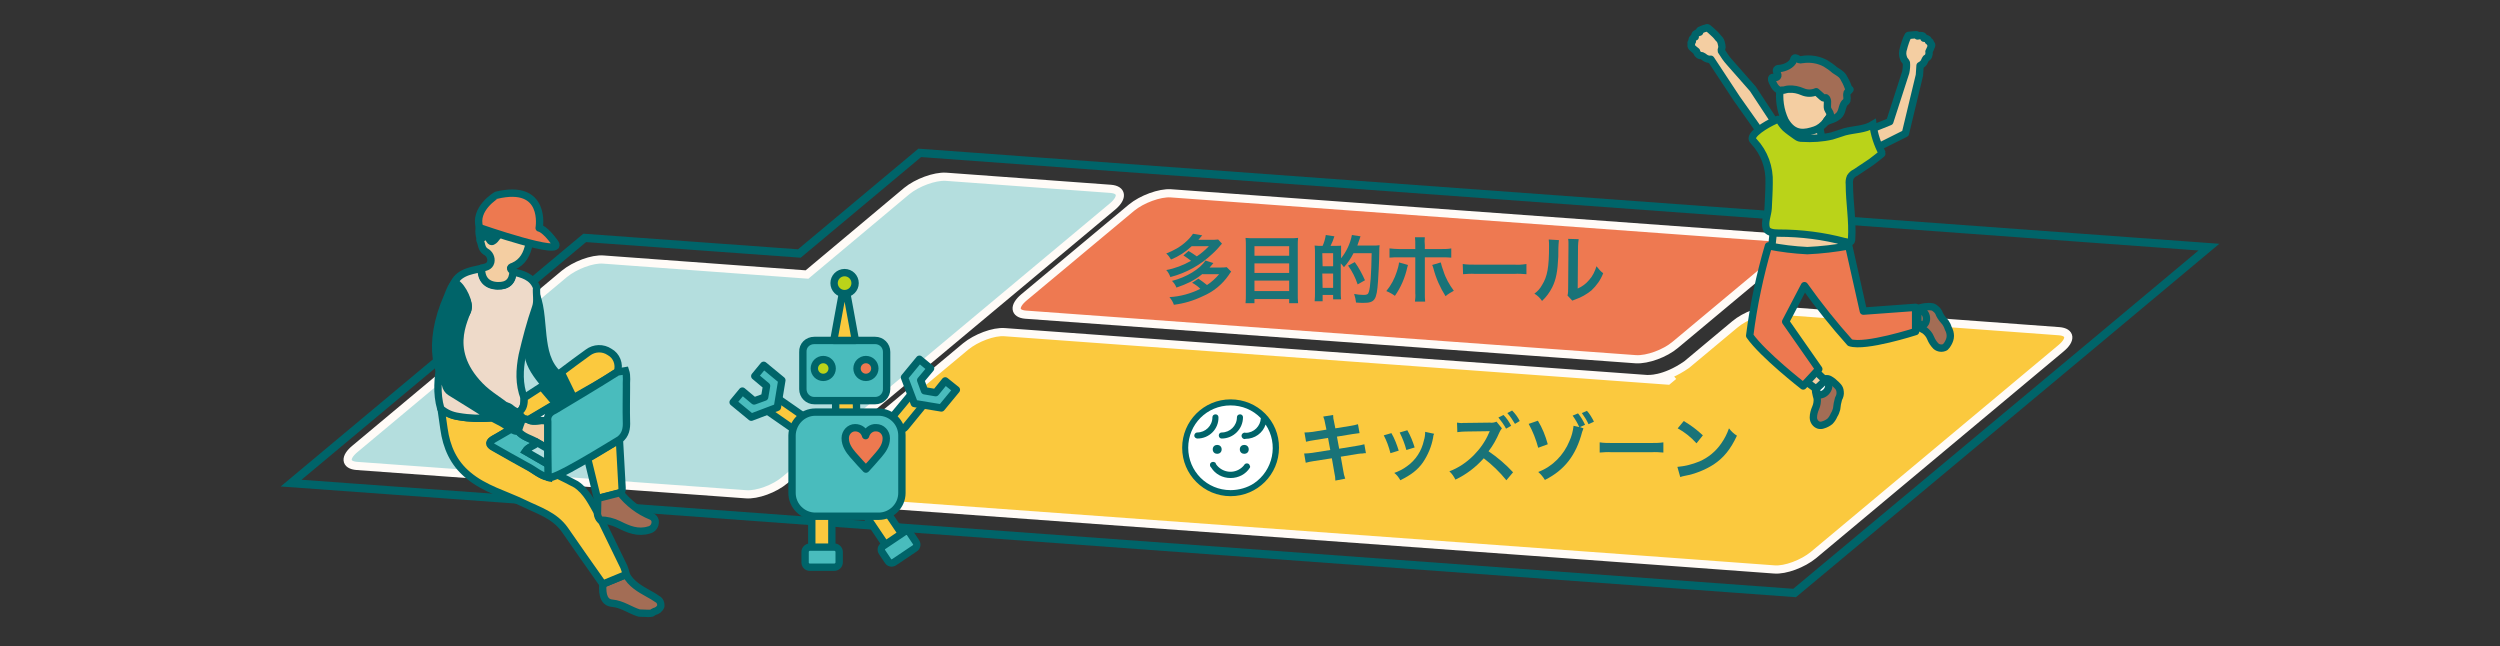 <?xml version="1.0" encoding="utf-8"?>
<!-- Generator: Adobe Illustrator 26.0.2, SVG Export Plug-In . SVG Version: 6.00 Build 0)  -->
<svg version="1.1" id="レイヤー_1" xmlns="http://www.w3.org/2000/svg" xmlns:xlink="http://www.w3.org/1999/xlink" x="0px"
	 y="0px" viewBox="0 0 785 203" style="enable-background:new 0 0 785 203;" xml:space="preserve">
<rect x="0" y="0" width="785" height="203" fill="#333333" stroke="none"/>
<style type="text/css">
	.st0{fill:none;}
	.st1{fill:#F4CEA2;stroke:#006469;stroke-width:2.31;stroke-linecap:round;stroke-linejoin:round;}
	.st2{fill:#A36D55;stroke:#006469;stroke-width:2.31;stroke-linecap:round;stroke-linejoin:round;}
	.st3{fill:none;stroke:#006469;stroke-width:2.57;stroke-miterlimit:10;}
	.st4{fill:#B4DEDE;stroke:#FFFBF7;stroke-width:2.57;stroke-miterlimit:10;}
	.st5{fill:#EE7951;stroke:#FFFBF7;stroke-width:2.57;stroke-miterlimit:10;}
	.st6{fill:#FBC93E;stroke:#FFFBF7;stroke-width:2.57;stroke-miterlimit:10;}
	.st7{fill:#197378;}
	.st8{fill:#FFFFFF;stroke:#006469;stroke-width:2.31;stroke-miterlimit:10;}
	.st9{fill:#ED7950;stroke:#006469;stroke-width:2.31;stroke-linecap:round;stroke-linejoin:round;}
	.st10{fill:#BAD319;stroke:#006469;stroke-width:2.31;stroke-miterlimit:10;}
	.st11{fill:#FBC93E;stroke:#006469;stroke-width:2.31;stroke-linecap:round;stroke-linejoin:round;}
	.st12{fill:#49BCBD;stroke:#006469;stroke-width:2.31;stroke-linecap:round;stroke-linejoin:round;}
	.st13{fill:#BAD319;stroke:#006469;stroke-width:2.31;stroke-linecap:round;stroke-linejoin:round;}
	.st14{fill:#006469;}
	.st15{fill:#FBC93E;stroke:#006469;stroke-width:2.31;stroke-miterlimit:10;}
	.st16{fill:#EEDAC9;stroke:#006469;stroke-width:2.31;stroke-linecap:round;stroke-linejoin:round;}
	.st17{fill:#49BCBD;stroke:#006469;stroke-width:2.31;stroke-miterlimit:10;}
	.st18{fill:#B4DEDE;stroke:#006469;stroke-width:2.31;stroke-miterlimit:10;}
	.st19{fill:#FFFFFF;}
</style>
<g id="レイヤー_2_00000056427485953053239680000010348601140697491893_">
	<g id="レイヤー_4">
		<rect class="st0" width="785" height="203"/>
		<g>
			<path class="st1" d="M573.8,33.9c-0.1-0.9,0.6-1.7,1.5-1.7c0.1,0,0.2,0,0.3,0c1.6,0.1,1.9,1,1.6,2.6c-0.2,1.3-1.4,2.3-2.7,2.4
				C573.4,37.1,573.8,33.9,573.8,33.9z"/>
			<path class="st1" d="M550.4,27.9l-7.3-8.3c-1-1.1-1.8-2.3-2.6-3.6c-0.1-0.3,0.2-0.9,0.2-1.2c0-0.4-0.1-0.8-0.2-1.2
				c-0.1-0.5-0.3-1-0.7-1.4l-0.1-0.1l-0.2-0.2c-0.5-0.7-1.1-1.3-1.7-1.8c-0.5-0.5-1-0.9-1.5-1.3c-0.1-0.1-0.2-0.1-0.3-0.1
				c-0.1,0-0.1,0-0.2,0.1L535,9l-1.2,0.5c-0.2,0.1-0.2,0.3-0.1,0.6c-0.6,0.2-1.4,0.4-1.5,0.9c0,0.2,0,0.4,0.1,0.6
				c-0.5,0.2-1,0.5-1,0.9c0,0.2,0,0.3,0.1,0.5c-0.2,0.1-0.3,0.2-0.4,0.4c0,0.2,0,0.3,0.1,0.5c-0.1,0.1-0.1,0.2-0.1,0.3
				c0,0.3,0.1,0.6,0.4,0.8c0.4,0.4,0.9,0.8,1.3,1.1c0.1,0.5,0.4,0.9,0.8,1.2c0.3,0.2,0.6,0.1,0.9,0.2s0.5,0.3,0.8,0.5
				c0.5,0.4,1.2,0.7,2,0.6c1.1,1.7,2.9,4.4,2.9,4.4l5.2,7.9l8.2,11.6l4.2-3.5L550.4,27.9z"/>
			<path class="st2" d="M200.7,192.5c-2.9-0.9-5.3-2.8-8.5-3.1c-2.3-0.2-3.2-2.3-2.9-6l7.3-3c1.5,2.9,4.3,4.5,7,6
				c1,0.5,1.9,1.1,2.8,1.7c0.8,0.4,1.2,1.3,1.1,2.2c-0.3,0.9-1.1,1.5-2,1.7c-0.3,0.1-0.5,0.3-0.8,0.5c-0.4,0.1-0.8,0.1-1.2,0.1
				L200.7,192.5z"/>
			<g>
				<polygon class="st3" points="288.8,48 251,79.6 183.6,74.7 91.4,151.7 158.8,156.6 563.5,186.2 655.8,109.2 693.6,77.6 				"/>
				<path class="st4" d="M348.8,59.3L297,55.5c-3.5-0.2-9,1.8-12.3,4.5l-31.3,26.2l-63.9-4.7c-3.5-0.3-9,1.8-12.3,4.5l-65.7,54.9
					c-3.3,2.7-3.1,5.1,0.5,5.4l119.5,8.7l0,0l2.7,0.2c3.5,0.3,9-1.7,12.3-4.5l103-86C352.6,62,352.3,59.6,348.8,59.3z"/>
				<path class="st5" d="M513.7,112.8l-191.7-14c-3.5-0.3-3.7-2.7-0.5-5.4l33.8-28.2c3.3-2.7,8.8-4.7,12.3-4.5l191.7,14
					c3.5,0.3,3.7,2.7,0.5,5.4L526,108.3C522.8,111,517.3,113,513.7,112.8z"/>
				<path class="st6" d="M646.6,104L557,97.4c-3.5-0.3-9,1.7-12.3,4.5l-15.1,12.6c-7.2,5-12.3,4.5-12.3,4.5l6.4,0.5l1.8-1.5
					l-1.8,1.5l-208.2-15.2c-3.5-0.3-9,1.8-12.3,4.5l-50.8,42.4c-3.3,2.7-3.1,5.1,0.5,5.4l274.3,20l0,0l29.9,2.2
					c3.5,0.3,9-1.8,12.3-4.5l77.7-64.9C650.4,106.7,650.2,104.3,646.6,104z"/>
				<path class="st7" d="M373.2,78.8c0.9,0.5,1.7,1.1,2.6,1.7c1.4-0.9,2.6-2,3.8-3.2h-5.4c-1.9,1.8-4.1,3.2-6.5,4.2
					c-0.4-0.7-0.9-1.4-1.5-1.9c2.3-0.9,4.5-2.1,6.3-3.8c0.8-0.7,1.5-1.5,2.1-2.4l2.9,0.5c-0.6,0.7-0.7,0.8-1.2,1.4h4.1
					c0.7,0,1.4,0,2.1-0.1l1.2,1.3c-0.9,1.1-1.9,2.2-3,3.2c-3.7,3.5-8.2,6-13.2,7.3c-0.3-0.8-0.7-1.6-1.3-2.2
					c2.7-0.5,5.3-1.5,7.8-2.9c-0.8-0.6-1.6-1.2-2.4-1.7L373.2,78.8z M377.6,86c-1.2,1-2.5,1.8-3.8,2.5c-1.4,0.7-2.9,1.3-4.4,1.8
					c-0.3-0.8-0.8-1.5-1.4-2.1c4.5-1.1,8.9-3.8,10.5-6.4l2.5,0.8c-0.6,0.7-0.7,0.9-1.2,1.4h3.4c0.7,0,1.4,0,2-0.1l1.4,1.4
					c-0.3,0.4-0.4,0.4-0.8,1.1c-2,2.9-4.8,5.2-8.1,6.6c-2.9,1.4-5.9,2.3-9.1,2.7c-0.3-0.9-0.8-1.7-1.4-2.4c3.4-0.2,6.7-1.1,9.7-2.6
					c-0.8-0.8-1.6-1.4-2.6-1.9l2-1.3c0.9,0.6,1.8,1.3,2.7,2c1.4-0.9,2.7-2.1,3.8-3.4H377.6z"/>
				<path class="st7" d="M405.1,74.8c0.8,0,1.7,0,2.5-0.1c-0.1,0.8-0.1,1.6-0.1,2.4v15.3c0,0.9,0,1.9,0.1,2.8h-2.8v-1.3h-10.9v1.3
					h-2.8c0.1-0.9,0.1-1.8,0.1-2.6V77.2c0-0.9,0-1.7-0.1-2.5c0.9,0.1,1.7,0.1,2.6,0.1L405.1,74.8z M404.8,80.3v-3h-10.9v3H404.8z
					 M393.9,85.7h10.9v-3h-10.9V85.7z M393.9,91.4h10.9v-3.3h-10.9V91.4z"/>
				<path class="st7" d="M415.3,77.2c0.5-1.1,0.8-2.2,1-3.4l2.7,0.4c-0.3,1-0.7,2-1.2,3h1.3c1.1,0,1.8,0,2-0.1c0,0.2,0,0.2,0,0.7
					c0,0,0,0.1,0,1.3v2c1.7-2.1,2.9-4.7,3.4-7.3l2.7,0.4c-0.1,0.3-0.2,0.6-0.3,0.9c-0.1,0.3-0.5,1.4-0.7,2h5c0.7,0,1.3,0,2-0.1
					c-0.1,0.6-0.1,1.2-0.1,1.8c0,2.9-0.3,8.3-0.4,9.5c-0.4,5.9-1,6.8-4.6,6.8c-0.6,0-1.1,0-2.3-0.1c-0.1-0.9-0.3-1.8-0.6-2.7
					c1,0.2,2,0.3,3,0.3c1,0,1.4-0.2,1.6-0.9c0.5-1.4,0.8-5.8,0.9-12.2H425c-0.8,1.6-1.8,3.1-3,4.4c-0.3-0.4-0.6-0.8-1-1.2v9
					c0,0.8,0,1.5,0.1,2.3h-2.5v-1.4h-3.3v2h-2.5c0.1-1,0.1-2,0.1-3V79.5c0-0.8,0-1.6-0.1-2.4c0.4,0,0.8,0.1,1.2,0.1H415.3
					L415.3,77.2z M415.3,83.6h3.3v-4.1h-3.4L415.3,83.6z M415.3,90.4h3.3v-4.5h-3.4L415.3,90.4z M426.3,89.3c-0.7-2.1-1.7-4.1-3-5.9
					l2.1-1.1c1.3,1.8,2.3,3.7,3.2,5.7L426.3,89.3z"/>
				<path class="st7" d="M442.1,83.2c-0.1,0.3-0.1,0.3-0.2,0.7c-0.7,3.2-2,6.3-3.9,9c-0.8-0.6-1.7-1.1-2.7-1.5
					c1.5-1.8,2.6-3.9,3.3-6.1c0.3-0.9,0.6-1.9,0.7-2.9L442.1,83.2z M444.4,76.9c0-0.8,0-1.6-0.1-2.4h3.1c-0.1,0.8-0.1,1.7,0,2.5v1.2
					h5.3c1,0,2,0,3-0.2v2.9c-1-0.1-2-0.1-3-0.1h-5.3v11.3c0,0.9,0,1.7,0.1,2.6h-3.2c0.1-0.9,0.2-1.8,0.1-2.6V80.8h-5.2
					c-1,0-2,0-2.9,0.1V78c1,0.1,2,0.2,3,0.2h5.1V76.9z M452.4,82.4c0.2,0.9,0.5,1.8,0.8,2.6c0.7,2.3,1.9,4.4,3.3,6.3
					c-0.9,0.5-1.8,1-2.6,1.7c-1.7-2.7-3-5.6-3.8-8.7c-0.1-0.4-0.2-0.7-0.4-1.1L452.4,82.4z"/>
				<path class="st7" d="M459.3,82.9c1.3,0.2,2.5,0.2,3.8,0.2h12.4c1.3,0.1,2.5,0,3.8-0.2v3.2c-1.3-0.1-2.6-0.2-3.8-0.1h-12.3
					c-1.3-0.1-2.5,0-3.8,0.1L459.3,82.9z"/>
				<path class="st7" d="M489.5,75.4c-0.2,1.7-0.2,3.5-0.2,5.2c-0.2,4.6-0.7,7.2-1.9,9.6c-0.8,1.6-1.9,3.1-3.2,4.3
					c-0.6-0.9-1.4-1.7-2.4-2.3c1-0.7,1.8-1.6,2.4-2.7c1.7-2.7,2.2-5.7,2.2-12.2c0-0.7,0-1.4-0.1-2.1L489.5,75.4z M495.7,75.1
					c-0.1,0.7-0.2,1.5-0.2,2.2l-0.1,13.3c1.4-0.6,2.6-1.5,3.6-2.7c1.1-1.2,1.8-2.7,2.3-4.3c0.6,0.8,1.3,1.6,2.1,2.2
					c-0.8,2.1-2.1,3.9-3.7,5.4c-1.5,1.2-3.2,2.2-5,2.8c-0.5,0.2-0.7,0.3-1,0.4l-1.5-1.6c0.2-0.8,0.2-1.6,0.2-2.5l0.1-13.1v-0.7
					c0-0.5,0-1-0.1-1.5L495.7,75.1z"/>
				<path class="st2" d="M574.6,119.2c0.7,0.4,1.4,1,2,1.6c0.4,0.4,0.8,0.8,1,1.3c0.1,0.3,0.2,0.6,0.2,0.9c0.1,0.8-0.1,1.5-0.5,2.2
					c-0.3,1-0.5,2.1-0.6,3.2c-0.2,0.7-0.4,1.3-0.8,1.9c-0.3,0.7-0.7,1.4-1.3,2c-0.6,0.5-1.4,0.9-2.1,1.1c-0.5,0.2-0.9,0.2-1.4,0.1
					c-1-0.3-1.7-1.3-1.7-2.4c0-1,0.3-2.1,0.7-3c0.4-0.9,0.6-2,0.5-3c-0.3-1.3-1-2.8,0-4c0.6-0.7,1.1-1.2,1.6-1.7
					C572.8,118.9,573.8,118.7,574.6,119.2z"/>
				<path class="st1" d="M567.7,114c2.1,2.3,5.4,5.4,5.4,5.4s0.1,0.6-0.9,1.8c-1,1.2-1.7,1.1-1.7,1.1l-8.6-6.3
					C561.9,116,566.1,114.5,567.7,114z"/>
				<path class="st8" d="M573.2,119.5c0.1,0.1,0.2,0.2,0.3,0.2c0.7,0.2,0.8,1.2,0.7,1.8c-0.2,1.1-1.1,2.1-2.2,2.4
					c-0.1,0-0.3,0.1-0.4,0.1c-1,0-1.1-0.9-1.2-1.7c0-0.1,0-0.1,0-0.2c0-0.1,0.1-0.1,0.1-0.2c0.7-0.6,1.4-1.3,2.1-2
					C573,119.7,573.1,119.4,573.2,119.5z"/>
				<path class="st2" d="M602.7,96.7c0.8-0.2,1.7-0.4,2.5-0.4c0.6-0.1,1.1,0,1.7,0.1c0.3,0.1,0.6,0.3,0.8,0.5
					c0.6,0.4,1.1,1.1,1.3,1.8c0.5,1,1.2,1.8,1.9,2.6c0.4,0.6,0.7,1.2,0.9,1.9c0.4,0.7,0.6,1.5,0.6,2.3c0,0.8-0.3,1.6-0.7,2.3
					c-0.2,0.4-0.5,0.8-0.9,1.2c-0.9,0.5-2.1,0.4-2.9-0.3c-0.7-0.7-1.3-1.6-1.7-2.6c-0.4-1-1.1-1.8-1.9-2.4c-1.2-0.7-2.7-1.1-2.9-2.7
					c-0.1-0.9-0.1-1.7-0.1-2.3C601.3,97.7,601.8,96.9,602.7,96.7z"/>
				<path class="st2" d="M594.4,97.9c3.1,0,7.7-0.3,7.7-0.3s0.5,0.3,0.7,1.9s-0.3,2-0.3,2l-10.5,2.1
					C592,103.6,593.7,99.5,594.4,97.9z"/>
				<path class="st2" d="M602.1,97.6c0.1,0,0.3,0,0.4-0.1c0.6-0.3,1.4,0.2,1.8,0.7c0.7,0.9,0.8,2.2,0.3,3.2
					c-0.1,0.1-0.1,0.2-0.2,0.3c-0.7,0.8-1.4,0.1-2-0.2c-0.1,0-0.1-0.1-0.2-0.2c0-0.1,0-0.1,0-0.2c0-1,0-1.9,0-2.9
					C602.2,97.9,602,97.6,602.1,97.6z"/>
				<path class="st1" d="M557.1,70.2l-0.8,7.6c0,0,8.7,4.3,22.1,0.9c-0.1-2.3-0.4-4.7-1.1-6.9L557.1,70.2z"/>
				<path class="st9" d="M566.6,89.7c4.4,6.2,9.2,12.2,14.3,17.9c4.8,1.6,20.6-3.5,20.6-3.5l0-7.6l-16.4,1.2l-4.6-20.5
					c-4.3,0.8-8.6,1.3-13,1.5c-4.1-0.2-8.2-0.7-12.2-1.5c-2.7,9.2-4.7,18.7-5.9,28.2c4.2,6,16.8,15.8,16.8,15.8l4.9-5.3L560.7,101
					L566.6,89.7z"/>
				<path class="st1" d="M568.2,37.1c2,0,3,1,3,1.9l1.1,5.8c-0.1,1-2,1.9-4.2,1.9s-4-0.8-3.9-1.8l0.9-6.1
					C565.2,37.8,566.3,37.1,568.2,37.1z"/>
				<path class="st1" d="M606.4,13.8c-0.1-0.1-0.2-0.2-0.3-0.2c0.1-0.2,0-0.3-0.1-0.5c-0.1-0.1-0.3-0.2-0.5-0.2c0-0.2,0-0.3-0.1-0.5
					c-0.4-0.3-0.9-0.4-1.3-0.4c0-0.2-0.1-0.4-0.2-0.6c-0.4-0.4-1.2-0.2-1.8-0.1c0-0.3-0.2-0.4-0.4-0.4l-1.3,0.1l-0.9,0.1
					c-0.1,0-0.1,0-0.2,0c-0.1,0.1-0.2,0.1-0.2,0.2c-0.3,0.6-0.6,1.2-0.8,1.9c-0.3,0.8-0.5,1.6-0.7,2.4c0,0.1-0.1,0.2-0.1,0.3
					c0,0,0,0.1,0,0.1c-0.1,0.5-0.1,1,0,1.5c0.1,0.4,0.2,0.8,0.4,1.2c0.2,0.3,0.6,0.7,0.7,1c0.1,1,0,2-0.2,3l-5,15.5l-8.2,3.3
					l2.5,5.7l10.6-5.3l4.4-18.3c0,0,0.1-1.6,0.2-3c0.6-0.3,1.2-0.8,1.4-1.4c0.1-0.3,0.3-0.6,0.5-0.9c0.2-0.2,0.5-0.2,0.7-0.6
					c0.2-0.5,0.3-1,0.2-1.5c0.3-0.5,0.5-1.1,0.7-1.6C606.6,14.4,606.6,14,606.4,13.8z"/>
				<path class="st10" d="M579.3,75.9h0.1c0.7,0.2,1.6,0.3,1.9-0.2c0.1-0.2,0.1-0.4,0.1-0.6c0.4-5.8-0.7-11.5-0.7-17.2
					c-0.1-0.8,0-1.6,0.3-2.3c0.4-0.6,0.9-1.1,1.6-1.4c1.6-1.1,3.2-2.1,4.8-3.2c0.2-0.2,3.7-2.7,3.6-2.9c-1.5-2.8-2.5-5.9-2.9-9
					c-2.6,1.6-5.9,1.5-8.9,2.3c-1.3,0.4-2.6,0.9-4,1.3c-3,0.7-6.2,0.9-9.3,0.7c-0.3,0-0.6,0-0.9-0.1c-0.4-0.1-0.8-0.4-1.1-0.6
					c-1.1-0.8-2.3-1.6-3.3-2.5c-0.7-0.7-1.3-1.5-1.8-2.4c-0.1-0.1-0.2-0.2-0.3-0.3c-0.1,0-0.2,0-0.3,0c-1.8,0.6-7.8,3.8-8,5.9
					c0,0.4,0.2,0.7,0.5,1c3.3,3.5,5,8.2,4.8,13c0,2.7-0.2,5.4-0.3,8c-0.1,2-1.2,4.2-0.6,6.3c0.4,1.3,2.3,1.5,3.8,1.5
					C565.6,73.2,572.6,74.1,579.3,75.9z"/>
				<g id="VjI5Rg">
					<path class="st11" d="M262.4,130v-4.3h6.5c0,1.4,0.1,2.9,0.1,4.3L262.4,130z"/>
					<path class="st11" d="M272.5,160.2l2.7-1.8c0.7-0.5,1.6-0.3,2,0.4l6.8,10.1c0.5,0.7,0.3,1.6-0.4,2l-2.7,1.8
						c-0.7,0.5-1.6,0.3-2-0.4l-6.8-10.1C271.6,161.6,271.8,160.6,272.5,160.2z"/>
					<path class="st12" d="M278.8,176.1l-1.8-2.7c-0.5-0.7-0.3-1.6,0.4-2l6.4-4.3c0.7-0.5,1.6-0.3,2,0.4l1.8,2.7
						c0.5,0.7,0.3,1.6-0.4,2l-6.4,4.3C280.1,177,279.2,176.8,278.8,176.1z"/>
					<path class="st11" d="M256.4,159.9h3.3c0.8,0,1.5,0.7,1.5,1.5v12.2c0,0.8-0.7,1.5-1.5,1.5h-3.3c-0.8,0-1.5-0.7-1.5-1.5v-12.2
						C255,160.6,255.6,159.9,256.4,159.9z"/>
					<path class="st11" d="M252.7,132.7l-1.3,1.8c-0.5,0.7-1.4,0.8-2,0.4l-8.2-5.7c-0.7-0.5-0.8-1.4-0.4-2l1.3-1.8
						c0.5-0.7,1.4-0.8,2-0.4l8.2,5.7C253,131.2,253.2,132.1,252.7,132.7z"/>
					<path class="st11" d="M288.6,123l1.7,1.4c0.6,0.5,0.7,1.4,0.2,2.1l-6.3,7.7c-0.5,0.6-1.4,0.7-2.1,0.2l-1.7-1.4
						c-0.6-0.5-0.7-1.4-0.2-2.1l6.4-7.7C287.1,122.6,288,122.5,288.6,123z"/>
					<path class="st12" d="M255.7,106.9h19.1c2,0,3.6,1.6,3.6,3.6v11.7c0,2-1.6,3.6-3.6,3.6h-19.1c-2,0-3.6-1.6-3.6-3.6v-11.7
						C252,108.5,253.6,106.9,255.7,106.9z"/>
					<path class="st12" d="M256,129.4h19.9c4,0,7.3,3.3,7.3,7.3v18.1c0,4-3.3,7.3-7.3,7.3H256c-4,0-7.3-3.3-7.3-7.3v-18.1
						C248.8,132.7,252,129.4,256,129.4z"/>
					<polygon class="st12" points="235.9,131 230.2,126.3 233.1,122.8 236.8,125.9 240.1,124.7 240.7,121.2 237,118.1 239.8,114.7 
						245.5,119.4 244.1,127.9 					"/>
					<polygon class="st12" points="295.6,128.1 287.1,126.7 284,118.5 288.7,112.8 292.2,115.7 289.1,119.4 290.3,122.7 
						293.8,123.3 296.8,119.6 300.3,122.4 					"/>
					<path class="st9" d="M271.9,147.3c-0.6-0.6-2.9-3.1-4.1-4.5c-1.2-1.4-2.4-3.1-2.4-5.2c0-1.8,1.4-3.3,3.1-3.3c0,0,0,0,0,0
						c1.6,0,2.9,1,3.3,2.5l0,0c0.4-1.5,1.8-2.6,3.3-2.5c1.8,0,3.2,1.5,3.2,3.3c0,0,0,0,0,0c0,2.2-1.2,3.8-2.4,5.2
						S272.5,146.7,271.9,147.3L271.9,147.3z"/>
					<path class="st12" d="M252.8,176.6v-3.3c0-0.8,0.7-1.5,1.5-1.5h7.7c0.8,0,1.5,0.7,1.5,1.5v3.3c0,0.8-0.7,1.5-1.5,1.5h-7.7
						C253.4,178.1,252.8,177.4,252.8,176.6z"/>
					<circle class="st9" cx="271.9" cy="115.7" r="2.8"/>
					<circle class="st13" cx="258.5" cy="115.7" r="2.8"/>
					<polygon class="st11" points="265.2,106.9 268.6,106.9 266.9,97.6 265.2,88.4 263.5,97.6 261.8,106.9 					"/>
					<circle class="st13" cx="265.2" cy="88.9" r="3.3"/>
				</g>
				<path class="st14" d="M149.7,75.3c-1.4-4.4,0.6-8.5,5-10.3c0.9-0.4,1.7-0.8,2.6-1.3h2.6c2.7,0.9,5.1,2.5,7,4.5
					c2.9,3.2,2.5,5.9-1.3,8.2c0.1-0.7,0.4-1.6-0.2-1.9c-1.9-1-2.6-2.9-4-4.4c-1.1,1.2-2.2,3.1-3.4,3c-2-0.3-2.5,0.9-3.4,1.9
					c-0.4,0.5-1.2,1.1-1.7,0.2C151.7,73.2,150.7,74.4,149.7,75.3z"/>
				<path class="st15" d="M196.6,180.4l-7.3,3c-4-5.7-8-11.3-11.9-17c-3.2-4.6-8.3-6.1-13-8.4c-5.8-2.8-12.3-4.5-17.4-8.8
					c-4.6-3.8-6.8-8.8-7.6-14.6c-0.3-2.1-0.6-4.2-0.9-6.3c1.6,1.3,3.5,2.2,5.6,2.5c3.4,0.6,7,0.7,10.4,0.4c2,1.1,4.1,1.9,5.7,3.6
					c-1.7,1-3.4,2.1-5.1,3c-1.6,0.9-1.7,1.7,0,2.6c3.5,1.9,7,4,10.5,5.9c2.2,1.2,4,3,6.6,3.5c2.2-2,1.3-2.7,3-0.6
					c1.9,0.9,3.8,1.9,5.7,2.9c3.4,2.3,5,5.9,6.9,9.2c0.1,0.7,0.4,1.4,0.9,1.9c2.4,4.9,4.8,9.8,7.2,14.8
					C196.2,178.8,196.5,179.6,196.6,180.4z"/>
				<path class="st16" d="M142,90.3c1.3-4.6,5.3-5.2,9.1-6c-0.1,3.4,1.7,5.4,5.1,5.5c3.1,0.1,4.7-1.4,4.8-4.5c3,0.8,6.2,1.5,7.5,5
					c-0.2,2,0.4,4.2-0.3,6.2c-1.7,4.9-3,9.9-4.2,15c-0.9,4.6-1.1,9.1,0.6,13.5c0,1.7-0.1,3.4-1.7,4.5c-0.8-0.2-1.6-0.6-2.2-1.1
					c-3-2.7-4.2,1.4-7.5-0.9c-4.5-3.1-11.9-8-11.2-13c0.1-0.7-0.7-9.1-0.6-9.8c0.2-3.2,5.6-4.8,5.6-8.1C147,93.6,144.9,91,142,90.3z
					"/>
				<path class="st14" d="M180.1,124.9l-4,2.5l-1.5-0.6l-4.6-5.4c-2.3-2.9-4.6-5.8-5.3-9.6c0-0.2-0.4-0.2-0.6-0.4
					c1.2-5,2.6-10,4.2-15c0.7-2,0.1-4.1,0.3-6.2c2.5,4.8,2.4,10.1,3,15.2c0.5,4.2,1.2,8.4,4.6,11.4L180.1,124.9z"/>
				<path class="st1" d="M161.1,85.2c-0.1,3.1-1.7,4.6-4.8,4.5c-3.4-0.1-5.2-2.1-5.1-5.5c1.2-0.3,2.5-0.4,2.9-1.9
					c0.3-1.3-0.4-2.7-1.6-3.3c-1.4-0.9-1.2-2.4-1.8-3.6c1-0.9,2-2,3.1,0c0.5,0.9,1.2,0.2,1.6-0.2c0.9-1,1.3-2.2,3.3-1.9
					c1.2,0.2,2.2-1.8,3.3-3c1.4,1.5,2.1,3.5,3.9,4.5c0.6,0.3,0.3,1.2,0.2,1.9c-0.6,3-1.9,5.6-4.9,6.9
					C159.8,84,160.3,84.6,161.1,85.2z"/>
				<path class="st15" d="M180.1,124.9l-3.9-8c2.8-2.1,5.6-4.2,8.4-6.2c2-1.5,4.7-1.6,6.8-0.2c2.2,1.2,3.2,3.8,2.5,6.2
					C189.4,119.7,184.7,122.3,180.1,124.9z"/>
				<path class="st15" d="M184.5,143.9l10-5.9c0.3,4.9,0.5,9.7,0.8,14.6c0,0.8,0.3,1.7-0.7,2.2l-7,1.8L184.5,143.9z"/>
				<path class="st2" d="M187.7,156.5l7-1.8c2.6,3.3,5.9,5.8,9.8,7.4c0.9,0.4,1.4,1.3,1.2,2.2c-0.1,1-0.9,1.9-1.9,2.1
					c-3.5,1.1-6.5-0.2-9.5-1.7c-1.8-0.9-3.8-1.4-5.8-1.4c-0.5-0.5-0.8-1.2-0.9-1.9L187.7,156.5z"/>
				<path class="st16" d="M138.3,113.7c0.2,4.2,1,4.8,1.6,7.1c0.2,1,0.7,1.8,1.5,2.3c4.4,2.7,8.7,5.4,13,8.1
					c-3.5,0.3-7,0.2-10.4-0.4c-2.1-0.3-4-1.1-5.6-2.5C137,123.5,137.5,118.6,138.3,113.7z"/>
				<path class="st17" d="M160.2,134.9c0.8-0.2,1.5,0.8,2.4,0.4c1.6,2,4.1,2.4,6.2,3.7c-1.1,1.1-2.8,1.2-3.8,2.7l7.1,4.1
					c0.7,1.4-0.1,2.9,0,4.1c-2.5-0.6-4.4-2.4-6.6-3.5c-3.5-1.9-7-3.9-10.5-5.9c-1.7-0.9-1.5-1.7,0-2.6
					C156.8,136.9,158.4,135.9,160.2,134.9z"/>
				<path class="st15" d="M164.1,131.4c-0.2-0.8-1.2-1.1-1.2-2c1.6-1.1,1.7-2.8,1.7-4.5l5.4-3.5l4.6,5.4l-8.6,5.1L164.1,131.4z"/>
				<path class="st1" d="M164.1,131.4l1.9,0.4c1.9,1.1,4.1-0.5,6.1,0.6v8.5l-3.3-1.9c-2-1.3-4.6-1.7-6.1-3.7
					C163.1,134,163.6,132.7,164.1,131.4z"/>
				<path class="st18" d="M168.7,139l3.3,1.9l0.1,4.9l-7.1-4.1C165.9,140.3,167.7,140.1,168.7,139z"/>
				<path class="st8" d="M172,132.4c-1.9-1-4.2,0.5-6.1-0.6l8.6-5.1l1.5,0.6c-0.3,0.9-1.2,1.1-1.9,1.4
					C172.6,129.5,171.8,130.6,172,132.4z"/>
				<path class="st17" d="M172.1,149.9c0-1.8-0.1-7.4-0.1-9v-8.5c-0.3-1.8,0.6-2.9,2.2-3.6c0.7-0.4,15.2-9.1,19.7-12l2.5-0.4
					c0.6,1.8,0.2,3.5,0.3,5.2c0,3.6-0.1,7.1,0,10.7c0.1,2.2-0.2,4.2-2.1,5.7C191.2,140,173.4,151.2,172.1,149.9z"/>
				<path class="st14" d="M142.8,87.5c2.6,0.5,5.4,5.8,5.4,8.8c0,3.2-7.8,12.5,3.3,24c2.8,2.9,5.9,4.4,9,7.1c0.6,0.6,4.5,3.3,4.8,4
					c-0.5,1.3-2.2,2.6-2.7,3.9c-0.9,0.3-6.1-2.9-8.1-4c-4.3-2.7-8.7-5.4-13-8.1c-5.5-3.6-8.9-15.1-2-30.7
					C140,91.4,141,88,142.8,87.5z"/>
				<path class="st9" d="M150.6,71.5c0,0,27,9.4,23.7,4.8s-5-4.7-5-4.7s2.5-14.1-13.4-10.3C155.8,61.3,148.7,65.6,150.6,71.5z"/>
				<path class="st7" d="M416.1,133c-0.1-0.7-0.3-1.5-0.6-2.2l3.1-0.5c0,0.7,0.1,1.5,0.3,2.2l0.4,2l4.9-0.8c0.8-0.1,1.5-0.3,2.2-0.5
					l0.5,2.8c-0.8,0.1-1.5,0.2-2.2,0.3l-4.9,0.8l0.7,3.8l5.5-0.9c0.8-0.1,1.6-0.3,2.4-0.5l0.5,2.8c-0.4,0-0.7,0-1.1,0.1
					c-0.1,0-0.3,0-0.4,0l-0.9,0.1l-5.5,0.9l0.8,4.5c0.1,0.8,0.3,1.6,0.6,2.4l-3.1,0.6c0-0.8-0.1-1.6-0.3-2.4l-0.8-4.6l-5.8,0.9
					c-0.8,0.1-1.6,0.3-2.4,0.5l-0.5-2.9c0.8,0,1.7-0.1,2.5-0.2l5.7-0.9l-0.7-3.8l-4.3,0.7c-0.9,0.1-1.7,0.3-2.6,0.5l-0.5-2.9
					c0.9,0,1.7-0.1,2.6-0.2l4.3-0.7L416.1,133z"/>
				<path class="st7" d="M436.9,136c1,1.7,1.7,3.6,2.3,5.5l-2.6,0.8c-0.5-2-1.2-3.9-2.1-5.6L436.9,136z M450.3,136.2
					c-0.2,0.4-0.3,0.8-0.3,1.2c-0.5,2.8-1.6,5.4-3.2,7.8c-1.7,2.4-3.7,3.9-7.1,5.6c-0.5-0.9-1.1-1.7-1.9-2.3c1.4-0.5,2.8-1.2,4-2.1
					c2.7-1.9,4.6-4.8,5.3-8.1c0.3-0.9,0.4-1.8,0.4-2.7L450.3,136.2z M441.9,135.1c1,1.7,1.7,3.5,2.3,5.4l-2.6,0.8
					c-0.5-1.9-1.2-3.7-2.1-5.5L441.9,135.1z"/>
				<path class="st7" d="M473,150.8c-2.1-2.6-4.5-4.9-7.1-6.9c-2.5,2.8-5.5,5.1-8.9,6.7c-0.5-1-1.1-1.9-1.9-2.6
					c2.9-1.1,5.4-2.8,7.6-5c2-2,3.7-4.4,4.8-7l0.1-0.2l0.1-0.2c0-0.1,0-0.1,0.1-0.2h-0.5h-0.2l-7,0.1c-0.8,0-1.7,0.1-2.5,0.2l-0.1-3
					c0.7,0.1,1.3,0.2,2,0.1h0.5l7.8-0.1c0.7,0.1,1.4,0,2.1-0.3l1.7,2.1c-0.3,0.4-0.6,0.8-0.8,1.3c-0.9,2.1-2,4.1-3.4,5.9
					c2.8,1.9,5.4,4.1,7.7,6.6L473,150.8z M472.1,130.3c1,1,1.8,2.2,2.4,3.4l-1.6,0.9c-0.7-1.3-1.5-2.4-2.4-3.5L472.1,130.3z
					 M475.7,133.1c-0.7-1.2-1.5-2.4-2.4-3.4l1.5-0.8c1,1,1.8,2.1,2.4,3.3L475.7,133.1z"/>
				<path class="st7" d="M482.9,132.1c1.4,2.3,2.4,4.8,3.1,7.4l-3,1.1c-0.7-2.6-1.7-5.2-3-7.5L482.9,132.1z M497.2,134.5
					c-0.1,0.4-0.3,0.8-0.4,1.1c-1.9,7.3-5.5,12-11.7,15.1c-0.6-1-1.3-1.8-2.1-2.5c4.5-1.7,8-5.3,9.8-9.7c0.7-1.5,1.1-3.1,1.3-4.8
					l1.8,0.4c-0.6-1.3-1.3-2.5-2.1-3.6l1.7-0.7c0.9,1.1,1.6,2.3,2.2,3.6l-1.6,0.7L497.2,134.5z M498.8,133.2
					c-0.6-1.3-1.3-2.4-2.1-3.5l1.6-0.7c0.9,1,1.6,2.2,2.2,3.4L498.8,133.2z"/>
				<path class="st7" d="M502.3,138.9c1.3,0.2,2.5,0.2,3.8,0.2h12.4c1.3,0,2.5,0,3.8-0.2v3.2c-1.3-0.1-2.5-0.2-3.8-0.1h-12.4
					c-1.3-0.1-2.5,0-3.8,0.1L502.3,138.9z"/>
				<path class="st7" d="M526.7,146.6c2.4-0.2,4.7-0.8,6.9-1.7c2.8-1.2,5.2-3.2,6.9-5.7c1-1.4,1.8-3,2.4-4.7
					c0.7,0.9,1.5,1.7,2.5,2.3c-2,4.3-4.2,7-7.4,9.1c-2.7,1.7-5.7,2.9-8.9,3.5c-0.5,0.1-1,0.2-1.5,0.4L526.7,146.6z M528.7,132.2
					c2.2,1.3,4.2,2.8,6,4.5l-2,2.5c-1.7-1.9-3.7-3.5-5.9-4.7L528.7,132.2z"/>
				<circle class="st19" cx="386.5" cy="141.1" r="14.2"/>
				<path class="st14" d="M386.4,150.1c-2.5,0-4.8-1.2-6.1-3.3c-0.4-0.3-0.5-1-0.2-1.4s1-0.5,1.4-0.2c0.2,0.1,0.3,0.3,0.3,0.5
					c1.7,2.5,5.1,3.2,7.6,1.5c0.6-0.4,1.1-0.9,1.5-1.5c0.4-0.3,1.1-0.3,1.4,0.2c0.2,0.3,0.3,0.6,0.2,0.9
					C391.2,148.9,388.9,150.1,386.4,150.1z"/>
				<path class="st14" d="M376,137.7c-0.5,0-1-0.4-1-0.9c0-0.5,0.4-1,0.9-1c0,0,0,0,0,0c2.6,0,4.8-2.1,4.8-4.8c0-0.5,0.4-0.9,1-0.9
					c0.5,0,0.9,0.4,0.9,0.9C382.7,134.7,379.7,137.7,376,137.7z"/>
				<path class="st14" d="M383.6,137.7c-0.5,0-0.9-0.4-0.9-1c0-0.5,0.4-0.9,0.9-0.9c2.6,0,4.8-2.1,4.8-4.8c0-0.5,0.4-0.9,1-0.9
					c0.5,0,0.9,0.4,0.9,0.9C390.3,134.7,387.3,137.7,383.6,137.7z"/>
				<path class="st14" d="M386.4,125.4c-8.4,0-15.2,6.8-15.2,15.2c0,8.4,6.8,15.2,15.2,15.2c8.4,0,15.2-6.8,15.2-15.2c0,0,0,0,0,0
					C401.7,132.2,394.9,125.4,386.4,125.4C386.5,125.4,386.4,125.4,386.4,125.4z M386.4,153.9c-7.4,0-13.3-5.9-13.3-13.3
					c0-7.4,5.9-13.3,13.3-13.3c3.6,0,7,1.4,9.5,4c-0.1,2.5-2.2,4.6-4.7,4.6c-0.5-0.2-1.1,0.1-1.3,0.6c-0.2,0.5,0.1,1.1,0.6,1.3
					c0.2,0.1,0.4,0.1,0.6,0c2.9,0,5.4-1.8,6.3-4.5c4.1,6.1,2.4,14.4-3.7,18.5C391.7,153.1,389.1,153.9,386.4,153.9z"/>
				<circle class="st14" cx="390.7" cy="141.1" r="1.4"/>
				<circle class="st14" cx="382.2" cy="141.1" r="1.4"/>
			</g>
			<path class="st1" d="M567.7,22.7c6.2-0.4,8.3,3.6,8.7,8.5c-1.2,5.9-4.1,8.8-6.5,9.6c-3,1-6.6,1.9-9.4-3c-1.5-3.2-2-6.8-1.5-10.3
				C559.5,25.7,561.5,23.1,567.7,22.7z"/>
			<path class="st2" d="M560.1,28.3c0.5-0.1,1-0.3,1.6-0.3c1.5-0.1,2.9,0.2,4.3,0.8c1.4,0.6,2.9,0.6,4.3,0l1.9,1.7
				c0.2,0.2,0.4,0.3,0.6,0.3c0.2,0,0.4-0.1,0.5-0.1c0.1,0.1,0.2,0.2,0.3,0.3c0.6,1.1-0.2,2.6,0.5,3.6c0.3,0.6,0.8,1.1,0.6,1.8
				c-0.2,0.7-1.1,1.1-1.3,1.8c0.6-0.2,1.2-0.5,1.9-0.7c0.5-0.2,1-0.4,1.4-0.7c1.8-1.1,1.5-2.7,2.3-4.2c0.2-0.4,0.7-0.6,0.9-1
				c0.1-0.5,0.1-1.1,0-1.6c0-0.3,0-0.6,0.1-0.9c0.2-0.4,0.7-0.6,0.9-1c-0.3-0.2-0.5-0.4-0.6-0.8c-0.4-1.1-0.9-2.1-1.5-3.1
				c-0.7-1.1-1.7-1.5-2.7-2.2c-0.9-0.8-1.9-1.5-2.9-2.1c-2.2-1.2-4.8-1.6-7.3-1.2c-0.3,0.1-0.7,0.1-1,0c-0.5-0.2-1.1-0.8-1.5-0.4
				c-0.1,0.1-0.2,0.3-0.2,0.5c-0.5,1.6-2.9,2.6-4.4,2.7c-0.3,0-0.7,0-0.9,0.3c-0.5,0.6,0.8,1.7,0.2,2.3c-0.6,0.6-1.6-0.2-1.8,0.5
				c0,0.2,0,0.3,0,0.5c0.2,0.7,0.6,1.3,0.9,1.9c0.4,0.6,0.9,1.1,1.6,1.4C559.3,28.3,559.7,28.3,560.1,28.3z"/>
		</g>
	</g>
</g>
</svg>
